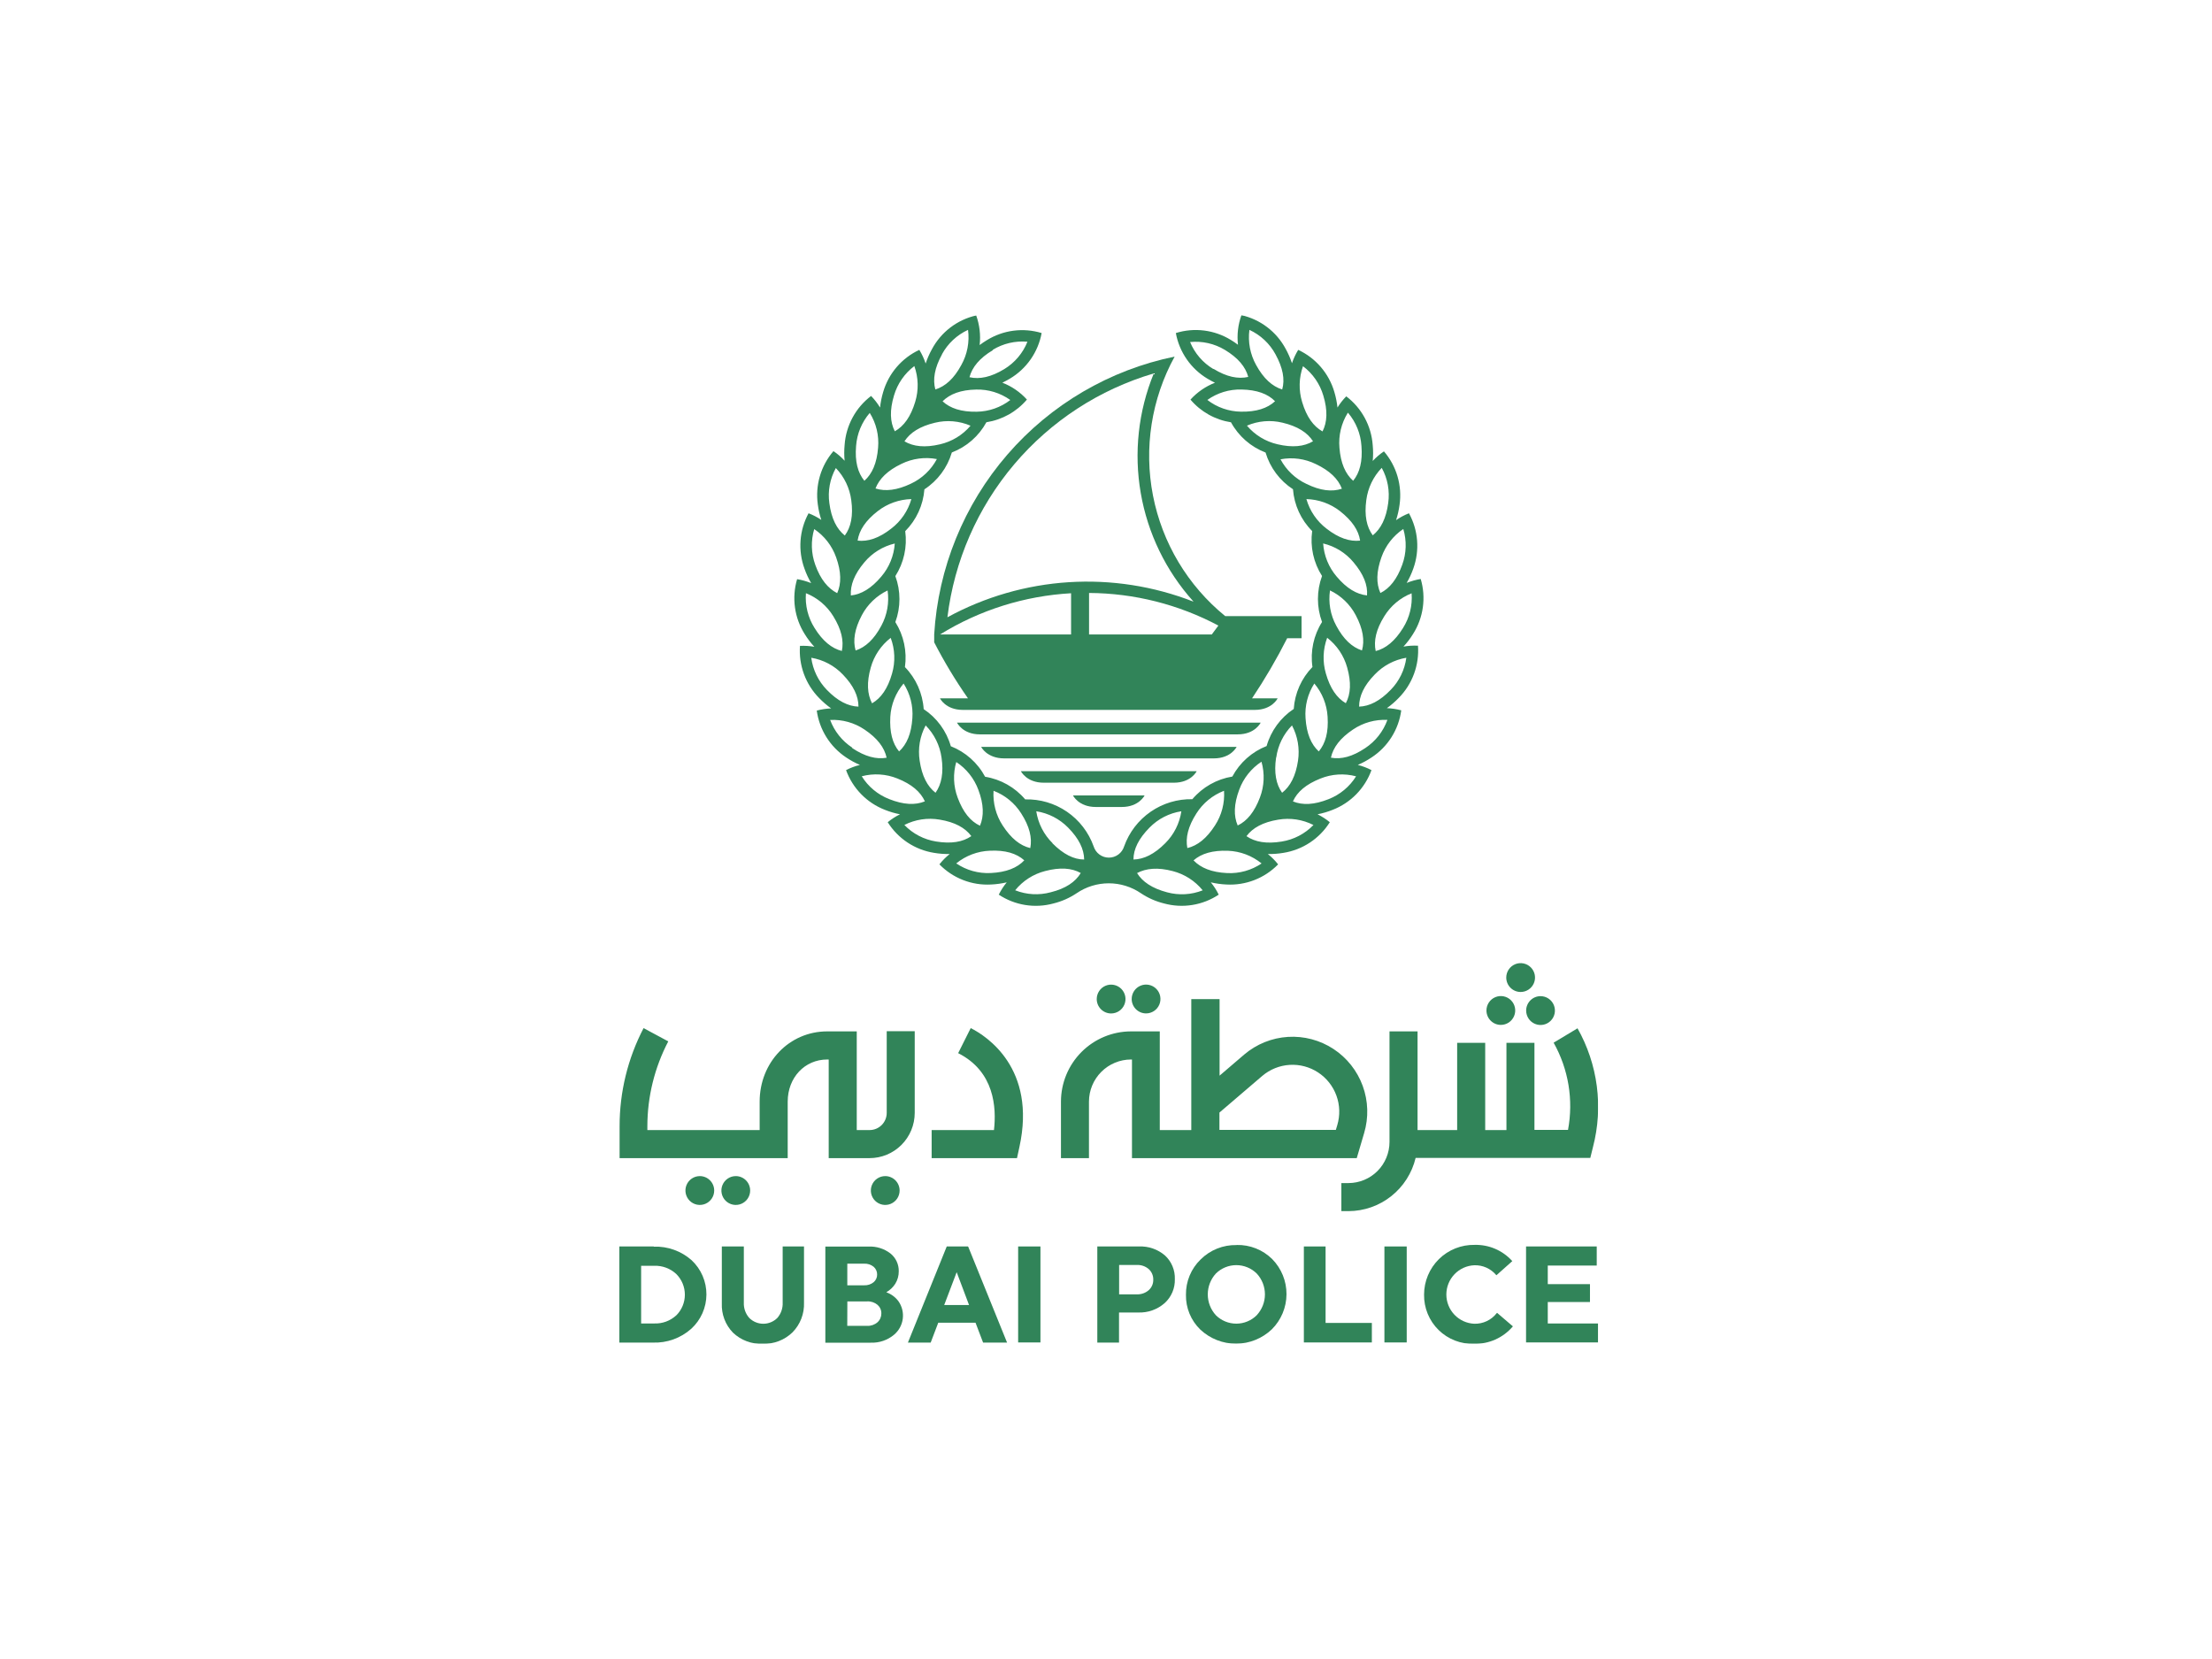 <?xml version="1.0" encoding="UTF-8"?> <svg xmlns="http://www.w3.org/2000/svg" width="400" height="300" viewBox="0 0 400 300" fill="none"> <rect width="400" height="300" fill="white"></rect> <g clip-path="url(#clip0_38_271)"> <mask id="mask0_38_271" style="mask-type:luminance" maskUnits="userSpaceOnUse" x="48" y="-3" width="305" height="306"> <path d="M352.416 -2.283H48.584V302.274H352.416V-2.283Z" fill="white"></path> </mask> <g mask="url(#mask0_38_271)"> <path d="M118.208 225.4H112V242.783H118.069C120.617 242.874 123.101 241.977 125.006 240.28C125.863 239.494 126.55 238.54 127.021 237.475C127.492 236.411 127.739 235.261 127.744 234.096C127.75 232.932 127.515 231.779 127.054 230.71C126.593 229.641 125.916 228.68 125.066 227.886C123.185 226.224 120.74 225.347 118.234 225.435M122.283 237.864C121.203 238.856 119.776 239.381 118.312 239.324H115.936V228.894H118.312C119.778 228.845 121.205 229.376 122.283 230.372C122.778 230.862 123.171 231.446 123.439 232.09C123.707 232.734 123.845 233.424 123.845 234.122C123.845 234.82 123.707 235.51 123.439 236.154C123.171 236.798 122.778 237.382 122.283 237.872" fill="#318459"></path> <path d="M141.532 235.543C141.58 236.56 141.235 237.556 140.569 238.324C139.895 238.998 138.981 239.377 138.029 239.377C137.076 239.377 136.163 238.998 135.488 238.324C134.813 237.56 134.462 236.563 134.509 235.543V225.4H130.529V235.673C130.485 236.651 130.641 237.628 130.988 238.543C131.336 239.458 131.867 240.292 132.549 240.992C133.264 241.671 134.107 242.198 135.029 242.543C135.951 242.888 136.933 243.043 137.916 243C138.908 243.037 139.897 242.873 140.823 242.518C141.75 242.162 142.596 241.623 143.309 240.931C144.005 240.223 144.548 239.38 144.906 238.453C145.264 237.526 145.429 236.536 145.39 235.543V225.4H141.532V235.543Z" fill="#318459"></path> <path d="M160.295 233.666C160.941 233.298 161.488 232.779 161.89 232.153C162.313 231.473 162.532 230.686 162.523 229.885C162.535 229.268 162.406 228.656 162.144 228.096C161.882 227.537 161.496 227.046 161.014 226.661C159.88 225.792 158.478 225.352 157.052 225.418H149.249V242.8H157.468C158.996 242.857 160.49 242.346 161.665 241.366C162.537 240.639 163.104 239.608 163.25 238.479C163.396 237.351 163.112 236.209 162.454 235.282C161.908 234.558 161.164 234.008 160.312 233.7M157.988 231.858C157.5 232.256 156.882 232.457 156.254 232.423H153.22V228.512H156.254C156.882 228.478 157.5 228.679 157.988 229.077C158.188 229.25 158.347 229.465 158.455 229.707C158.563 229.949 158.617 230.211 158.613 230.476C158.617 230.738 158.563 230.998 158.455 231.237C158.347 231.476 158.188 231.688 157.988 231.858ZM153.228 235.334H156.809C157.493 235.297 158.165 235.52 158.691 235.96C158.912 236.153 159.088 236.392 159.206 236.661C159.325 236.93 159.383 237.222 159.376 237.516C159.379 237.815 159.319 238.112 159.199 238.386C159.08 238.66 158.903 238.906 158.682 239.106C158.164 239.556 157.494 239.79 156.809 239.758H153.211L153.228 235.334Z" fill="#318459"></path> <path d="M175.026 225.4H171.202L164.179 242.783H168.298L169.668 239.185H176.405L177.775 242.783H182.11L175.104 225.487L175.026 225.4ZM175.234 235.986H170.743L172.997 230.05L175.234 235.986Z" fill="#318459"></path> <path d="M188.145 225.4H184.113V242.757H188.145V225.4Z" fill="#318459"></path> <path d="M205.928 225.4H198.428V242.783H202.355V237.342H205.824C207.574 237.409 209.283 236.803 210.601 235.647C211.205 235.101 211.684 234.429 212.003 233.679C212.322 232.928 212.474 232.117 212.448 231.302C212.476 230.502 212.33 229.706 212.022 228.968C211.714 228.229 211.25 227.567 210.662 227.026C209.352 225.904 207.666 225.323 205.945 225.4M202.373 228.746H205.581C206.366 228.712 207.136 228.979 207.731 229.494C207.996 229.735 208.206 230.031 208.347 230.361C208.488 230.691 208.556 231.047 208.546 231.406C208.555 231.762 208.487 232.116 208.347 232.443C208.206 232.77 207.996 233.063 207.731 233.301C207.136 233.818 206.368 234.088 205.581 234.057H202.373V228.746Z" fill="#318459"></path> <path d="M223.607 225.148C222.404 225.121 221.207 225.338 220.09 225.786C218.972 226.234 217.957 226.904 217.104 227.756C216.253 228.58 215.579 229.571 215.124 230.667C214.669 231.762 214.443 232.94 214.459 234.126C214.435 235.301 214.653 236.468 215.101 237.554C215.549 238.64 216.216 239.621 217.061 240.436C218.817 242.082 221.136 242.993 223.541 242.982C225.946 242.97 228.256 242.038 229.997 240.375C231.678 238.698 232.628 236.421 232.64 234.043C232.651 231.665 231.723 229.38 230.058 227.686C229.212 226.848 228.206 226.19 227.101 225.751C225.995 225.312 224.813 225.101 223.624 225.131M227.257 237.837C226.274 238.812 224.946 239.358 223.563 239.358C222.181 239.358 220.853 238.812 219.87 237.837C218.928 236.808 218.405 235.462 218.405 234.065C218.405 232.669 218.928 231.323 219.87 230.293C220.854 229.321 222.181 228.776 223.563 228.776C224.946 228.776 226.272 229.321 227.257 230.293C228.21 231.316 228.74 232.662 228.74 234.061C228.74 235.46 228.21 236.807 227.257 237.829" fill="#318459"></path> <path d="M270.636 237.481C270.158 238.089 269.546 238.577 268.848 238.906C268.149 239.234 267.384 239.395 266.613 239.376C265.25 239.32 263.962 238.739 263.018 237.753C262.073 236.768 261.546 235.454 261.546 234.087C261.546 232.721 262.073 231.407 263.018 230.421C263.962 229.435 265.25 228.854 266.613 228.799C267.354 228.776 268.091 228.92 268.769 229.221C269.448 229.522 270.05 229.971 270.532 230.537L270.601 230.606L273.471 228.051L273.402 227.973C272.547 227.042 271.504 226.305 270.342 225.812C269.18 225.319 267.926 225.081 266.665 225.114C265.472 225.09 264.286 225.306 263.177 225.748C262.068 226.189 261.058 226.848 260.207 227.686C259.355 228.524 258.678 229.523 258.216 230.626C257.755 231.729 257.517 232.913 257.517 234.109C257.499 235.298 257.722 236.478 258.173 237.578C258.624 238.678 259.294 239.674 260.142 240.506C260.99 241.337 261.998 241.988 263.104 242.416C264.21 242.845 265.392 243.044 266.578 243C267.888 243.029 269.189 242.768 270.388 242.237C271.587 241.705 272.654 240.915 273.514 239.923L273.584 239.854L270.722 237.403L270.636 237.481Z" fill="#318459"></path> <path d="M239.708 225.4H235.78V242.757H248.075V239.228H239.708V225.4Z" fill="#318459"></path> <path d="M254.378 225.4H250.347V242.757H254.378V225.4Z" fill="#318459"></path> <path d="M279.887 239.324V235.447H287.517V232.214H279.887V228.851H288.74V225.4H275.959V242.757H288.991V239.324H279.887Z" fill="#318459"></path> <path d="M207.246 183.257C207.76 183.257 208.263 183.104 208.691 182.817C209.119 182.531 209.452 182.124 209.649 181.647C209.846 181.171 209.897 180.647 209.797 180.141C209.697 179.635 209.449 179.17 209.085 178.806C208.721 178.441 208.258 178.193 207.753 178.092C207.249 177.992 206.726 178.043 206.25 178.241C205.775 178.438 205.369 178.772 205.083 179.201C204.797 179.63 204.645 180.134 204.645 180.649C204.645 181.341 204.919 182.004 205.406 182.493C205.894 182.982 206.556 183.257 207.246 183.257Z" fill="#318459"></path> <path d="M274.98 179.381C275.494 179.381 275.997 179.228 276.425 178.941C276.852 178.655 277.186 178.247 277.383 177.771C277.58 177.295 277.631 176.77 277.531 176.265C277.43 175.759 277.183 175.294 276.819 174.93C276.455 174.565 275.992 174.317 275.487 174.216C274.982 174.115 274.459 174.167 273.984 174.364C273.509 174.562 273.103 174.896 272.817 175.325C272.531 175.753 272.378 176.258 272.378 176.773C272.378 177.465 272.652 178.128 273.14 178.617C273.628 179.106 274.29 179.381 274.98 179.381Z" fill="#318459"></path> <path d="M271.399 185.334C271.913 185.334 272.416 185.181 272.844 184.895C273.272 184.608 273.605 184.201 273.802 183.724C273.999 183.248 274.051 182.724 273.95 182.218C273.85 181.712 273.602 181.248 273.238 180.883C272.875 180.518 272.411 180.27 271.906 180.169C271.402 180.069 270.879 180.12 270.404 180.318C269.928 180.515 269.522 180.849 269.236 181.278C268.95 181.707 268.798 182.211 268.798 182.727C268.798 183.418 269.072 184.081 269.56 184.57C270.048 185.059 270.709 185.334 271.399 185.334Z" fill="#318459"></path> <path d="M275.977 182.744C275.977 183.26 276.13 183.764 276.415 184.193C276.701 184.621 277.107 184.956 277.583 185.153C278.058 185.35 278.581 185.402 279.086 185.301C279.59 185.201 280.054 184.952 280.418 184.588C280.781 184.223 281.029 183.758 281.129 183.253C281.23 182.747 281.178 182.223 280.981 181.746C280.784 181.27 280.451 180.863 280.023 180.576C279.596 180.29 279.093 180.137 278.578 180.137C277.888 180.137 277.227 180.411 276.739 180.9C276.251 181.389 275.977 182.053 275.977 182.744Z" fill="#318459"></path> <path d="M285.28 185.942L280.945 188.55C283.637 193.337 284.558 198.923 283.546 204.324H277.477V188.576H272.413V204.35H268.572V188.576H263.5V204.35H256.338V186.507H251.266V206.497C251.266 208.469 250.485 210.36 249.095 211.755C247.705 213.15 245.819 213.934 243.852 213.937H242.561V219.012H243.852C246.66 219.004 249.383 218.05 251.584 216.303C253.786 214.557 255.338 212.119 255.991 209.383H287.578L288.055 207.444C289.96 200.169 288.948 192.436 285.237 185.899" fill="#318459"></path> <path d="M175.538 185.908L173.266 190.444C179.847 193.764 180.202 200.292 179.743 204.35H168.471V209.426H183.905L184.338 207.436C187.477 193.165 178.39 187.35 175.529 185.908" fill="#318459"></path> <path d="M245.344 209.426L246.679 204.898C247.514 202.101 247.424 199.11 246.424 196.368C245.425 193.627 243.568 191.283 241.131 189.685C238.694 188.088 235.807 187.322 232.901 187.503C229.995 187.683 227.224 188.801 225.003 190.688L220.538 194.512V180.676H215.422V204.35H209.725V186.507H204.523C201.165 186.512 197.945 187.851 195.571 190.231C193.196 192.612 191.86 195.839 191.855 199.205V209.426H196.919V199.205C196.924 197.186 197.727 195.251 199.152 193.824C200.577 192.397 202.509 191.594 204.523 191.592H204.697V209.426H245.344ZM220.512 201.187L228.263 194.555C229.654 193.375 231.388 192.677 233.207 192.564C235.026 192.452 236.832 192.932 238.356 193.933C239.881 194.933 241.042 196.401 241.667 198.117C242.292 199.833 242.347 201.705 241.824 203.455L241.564 204.324H220.512V201.187Z" fill="#318459"></path> <path d="M160.078 212.676C159.564 212.676 159.061 212.829 158.633 213.116C158.205 213.402 157.872 213.81 157.675 214.286C157.478 214.762 157.427 215.287 157.527 215.792C157.627 216.298 157.875 216.763 158.239 217.128C158.603 217.492 159.066 217.74 159.571 217.841C160.075 217.942 160.598 217.89 161.074 217.693C161.549 217.495 161.955 217.161 162.241 216.732C162.527 216.304 162.679 215.8 162.679 215.284C162.679 214.592 162.405 213.929 161.918 213.44C161.43 212.951 160.768 212.676 160.078 212.676Z" fill="#318459"></path> <path d="M133.052 212.676C132.537 212.676 132.034 212.829 131.607 213.116C131.179 213.402 130.846 213.81 130.649 214.286C130.452 214.762 130.4 215.287 130.501 215.792C130.601 216.298 130.849 216.763 131.213 217.128C131.576 217.492 132.04 217.74 132.544 217.841C133.049 217.942 133.572 217.89 134.047 217.693C134.523 217.495 134.929 217.161 135.215 216.732C135.5 216.304 135.653 215.8 135.653 215.284C135.653 214.592 135.379 213.929 134.891 213.44C134.403 212.951 133.742 212.676 133.052 212.676Z" fill="#318459"></path> <path d="M126.549 212.676C126.034 212.676 125.532 212.829 125.104 213.116C124.676 213.402 124.343 213.81 124.146 214.286C123.949 214.762 123.897 215.287 123.998 215.792C124.098 216.298 124.346 216.763 124.71 217.128C125.073 217.492 125.537 217.74 126.041 217.841C126.546 217.942 127.069 217.89 127.544 217.693C128.02 217.495 128.426 217.161 128.712 216.732C128.998 216.304 129.15 215.8 129.15 215.284C129.15 214.592 128.876 213.929 128.388 213.44C127.9 212.951 127.239 212.676 126.549 212.676Z" fill="#318459"></path> <path d="M200.925 183.266C201.439 183.266 201.942 183.113 202.37 182.826C202.798 182.54 203.131 182.132 203.328 181.656C203.525 181.179 203.576 180.655 203.476 180.149C203.376 179.644 203.128 179.179 202.764 178.814C202.4 178.45 201.937 178.201 201.432 178.101C200.928 178 200.405 178.052 199.929 178.249C199.454 178.447 199.048 178.781 198.762 179.21C198.476 179.638 198.324 180.142 198.324 180.658C198.324 181.35 198.598 182.013 199.086 182.502C199.573 182.991 200.235 183.266 200.925 183.266Z" fill="#318459"></path> <path d="M160.347 201.248C160.347 202.07 160.021 202.86 159.44 203.442C158.86 204.023 158.073 204.35 157.252 204.35H154.928V186.507H149.587C142.737 186.507 137.37 192.087 137.37 199.214V204.35H117.064V203.664C117.069 198.317 118.366 193.05 120.844 188.315L116.379 185.916C113.524 191.394 112.037 197.484 112.043 203.664V209.426H142.442V199.214C142.442 194.868 145.512 191.592 149.587 191.592H149.856V209.426H157.252C159.415 209.424 161.489 208.561 163.018 207.028C164.548 205.495 165.408 203.416 165.411 201.248V186.473H160.347V201.248Z" fill="#318459"></path> <path d="M256.39 116.761C255.52 116.719 254.647 116.774 253.789 116.926C254.44 116.225 255.021 115.462 255.523 114.649C256.452 113.186 257.056 111.541 257.295 109.824C257.535 108.107 257.404 106.359 256.911 104.697C256.04 104.841 255.188 105.08 254.37 105.41C254.854 104.581 255.258 103.708 255.575 102.803C256.158 101.177 256.39 99.446 256.254 97.724C256.118 96.002 255.617 94.329 254.786 92.816C253.963 93.138 253.181 93.555 252.454 94.059C252.75 93.151 252.962 92.217 253.087 91.269C253.329 89.552 253.202 87.803 252.714 86.139C252.227 84.475 251.39 82.935 250.26 81.622C249.519 82.121 248.838 82.704 248.231 83.36C248.324 82.409 248.324 81.452 248.231 80.501C248.107 78.772 247.616 77.09 246.79 75.567C245.965 74.044 244.824 72.716 243.445 71.671C242.843 72.285 242.311 72.964 241.859 73.696C241.758 72.745 241.569 71.805 241.295 70.888C240.81 69.225 239.976 67.684 238.848 66.369C237.721 65.055 236.326 63.997 234.757 63.266C234.292 64.027 233.914 64.837 233.63 65.683C233.33 64.78 232.947 63.907 232.486 63.075C231.666 61.546 230.528 60.211 229.149 59.161C227.77 58.112 226.181 57.372 224.491 56.991C223.874 58.704 223.66 60.536 223.867 62.345C223.455 62.033 223.026 61.743 222.584 61.476C221.11 60.568 219.459 59.987 217.742 59.771C216.025 59.555 214.282 59.71 212.63 60.224C212.942 61.93 213.614 63.549 214.601 64.973C215.588 66.397 216.867 67.593 218.353 68.481C218.812 68.759 219.272 69.002 219.705 69.211C218.013 69.87 216.496 70.914 215.275 72.262C217.146 74.467 219.747 75.923 222.601 76.364C223.969 78.874 226.186 80.813 228.853 81.831C229.667 84.564 231.425 86.918 233.812 88.471C234.029 91.326 235.259 94.009 237.281 96.032C236.894 98.868 237.527 101.748 239.067 104.158C238.078 106.842 238.078 109.792 239.067 112.476C237.537 114.892 236.922 117.779 237.333 120.611C235.342 122.657 234.143 125.347 233.951 128.198C231.569 129.776 229.828 132.156 229.044 134.908C226.389 135.951 224.191 137.908 222.844 140.427C220.025 140.887 217.462 142.338 215.613 144.52C212.926 144.465 210.291 145.258 208.078 146.786C205.865 148.314 204.188 150.501 203.283 153.038C203.103 153.631 202.737 154.15 202.24 154.519C201.743 154.888 201.14 155.087 200.522 155.087C199.903 155.087 199.301 154.888 198.804 154.519C198.307 154.15 197.941 153.631 197.76 153.038C196.851 150.498 195.165 148.312 192.944 146.789C190.722 145.266 188.078 144.484 185.387 144.555C183.534 142.369 180.964 140.918 178.139 140.461C176.792 137.942 174.594 135.986 171.939 134.943C171.155 132.191 169.414 129.811 167.032 128.233C166.842 125.374 165.639 122.677 163.642 120.628C164.044 117.796 163.43 114.913 161.908 112.493C162.896 109.809 162.896 106.86 161.908 104.176C163.447 101.766 164.08 98.885 163.694 96.049C165.711 94.023 166.941 91.342 167.162 88.488C169.554 86.929 171.313 84.565 172.122 81.822C174.788 80.804 177.005 78.865 178.373 76.355C181.227 75.914 183.828 74.458 185.7 72.253C184.477 70.904 182.957 69.859 181.26 69.202C181.702 68.994 182.127 68.751 182.622 68.472C184.109 67.587 185.391 66.393 186.381 64.971C187.371 63.548 188.046 61.93 188.361 60.224C186.709 59.721 184.969 59.578 183.257 59.802C181.545 60.027 179.901 60.616 178.434 61.528C177.991 61.795 177.563 62.086 177.15 62.397C177.358 60.588 177.144 58.756 176.526 57.043C174.836 57.424 173.248 58.164 171.869 59.214C170.489 60.263 169.351 61.598 168.532 63.127C168.071 63.959 167.688 64.832 167.387 65.735C167.102 64.871 166.718 64.042 166.243 63.266C164.674 63.997 163.28 65.055 162.152 66.369C161.025 67.684 160.19 69.225 159.705 70.888C159.431 71.805 159.242 72.745 159.142 73.696C158.683 72.938 158.139 72.235 157.52 71.601C156.138 72.649 154.996 73.982 154.17 75.51C153.345 77.037 152.855 78.724 152.734 80.457C152.642 81.408 152.642 82.366 152.734 83.317C152.132 82.659 151.454 82.075 150.714 81.579C149.584 82.892 148.748 84.432 148.26 86.096C147.773 87.76 147.646 89.509 147.887 91.226C148.008 92.174 148.22 93.108 148.52 94.016C147.8 93.529 147.026 93.126 146.214 92.816C145.386 94.338 144.892 96.019 144.765 97.747C144.638 99.475 144.881 101.211 145.477 102.837C145.795 103.743 146.198 104.616 146.682 105.445C145.864 105.115 145.012 104.876 144.142 104.732C143.649 106.394 143.518 108.142 143.757 109.859C143.996 111.576 144.601 113.221 145.529 114.683C146.032 115.497 146.612 116.26 147.263 116.96C146.405 116.809 145.532 116.753 144.662 116.795C144.535 118.525 144.779 120.263 145.378 121.891C145.976 123.519 146.914 124.999 148.13 126.234C148.795 126.922 149.52 127.547 150.298 128.103C149.419 128.137 148.547 128.268 147.697 128.494C147.932 130.2 148.525 131.837 149.439 133.297C150.352 134.756 151.564 136.004 152.994 136.959C153.785 137.492 154.624 137.949 155.5 138.323C154.63 138.533 153.788 138.848 152.994 139.262C153.586 140.89 154.518 142.373 155.728 143.611C156.937 144.849 158.397 145.814 160.009 146.441C160.894 146.797 161.812 147.068 162.749 147.249C161.956 147.64 161.211 148.121 160.529 148.683C161.45 150.15 162.673 151.403 164.116 152.358C165.559 153.313 167.189 153.947 168.896 154.22C169.835 154.382 170.788 154.452 171.74 154.428C171.049 154.98 170.424 155.61 169.876 156.305C171.085 157.545 172.545 158.511 174.157 159.139C175.769 159.767 177.496 160.043 179.223 159.947C180.175 159.903 181.121 159.772 182.049 159.556C181.486 160.24 181.003 160.987 180.61 161.781C182.052 162.738 183.682 163.375 185.389 163.649C187.097 163.923 188.843 163.829 190.512 163.371C191.998 163.004 193.409 162.38 194.682 161.529C196.397 160.357 198.425 159.73 200.5 159.73C202.576 159.73 204.603 160.357 206.318 161.529C207.591 162.38 209.003 163.004 210.489 163.371C212.156 163.827 213.9 163.921 215.606 163.647C217.313 163.373 218.941 162.737 220.382 161.781C219.994 160.985 219.514 160.238 218.951 159.556C219.879 159.772 220.826 159.903 221.778 159.947C223.504 160.043 225.232 159.767 226.844 159.139C228.456 158.511 229.915 157.545 231.124 156.305C230.577 155.61 229.951 154.98 229.26 154.428C230.213 154.452 231.165 154.382 232.104 154.22C233.812 153.947 235.442 153.313 236.885 152.358C238.328 151.403 239.55 150.15 240.471 148.683C239.789 148.121 239.044 147.64 238.252 147.249C239.188 147.067 240.106 146.796 240.991 146.441C242.603 145.814 244.063 144.849 245.273 143.611C246.482 142.373 247.414 140.89 248.006 139.262C247.223 138.851 246.393 138.536 245.535 138.323C246.41 137.947 247.249 137.49 248.041 136.959C249.489 136.008 250.716 134.756 251.639 133.288C252.562 131.82 253.16 130.17 253.39 128.45C252.54 128.224 251.668 128.092 250.789 128.059C251.566 127.506 252.289 126.88 252.948 126.191C254.164 124.956 255.103 123.475 255.701 121.847C256.299 120.219 256.543 118.482 256.416 116.752M179.665 142.999C181.731 143.784 183.487 145.221 184.668 147.093C186.176 149.448 186.671 151.508 186.307 153.359C184.477 152.925 182.838 151.621 181.304 149.257C180.099 147.402 179.525 145.208 179.665 142.999ZM172.902 137.785C174.751 138.993 176.161 140.767 176.925 142.843C177.905 145.45 177.948 147.588 177.211 149.318C175.477 148.509 174.159 146.876 173.179 144.251C172.394 142.165 172.308 139.88 172.937 137.741M167.387 131.179C168.941 132.752 169.948 134.785 170.257 136.976C170.665 139.74 170.257 141.826 169.174 143.356C167.691 142.208 166.711 140.322 166.304 137.559C165.963 135.371 166.343 133.131 167.387 131.179ZM163.399 123.601C164.59 125.462 165.147 127.661 164.986 129.867C164.804 132.657 163.98 134.612 162.584 135.881C161.379 134.438 160.85 132.405 160.997 129.606C161.129 127.397 161.971 125.289 163.399 123.601ZM155.847 111.25C156.879 109.296 158.512 107.727 160.503 106.774C160.824 108.964 160.428 111.199 159.376 113.145C158.058 115.613 156.506 117.047 154.72 117.63C154.208 115.822 154.538 113.719 155.847 111.25ZM153.861 107.678C153.74 105.801 154.503 103.819 156.307 101.681C157.725 99.984 159.654 98.792 161.804 98.283C161.654 100.491 160.796 102.592 159.359 104.271C157.555 106.409 155.734 107.487 153.861 107.678ZM157.46 120.715C158.054 118.582 159.319 116.699 161.067 115.344C161.844 117.416 161.929 119.685 161.309 121.81C160.538 124.504 159.324 126.243 157.694 127.181C156.827 125.521 156.697 123.401 157.46 120.715ZM161.153 95.597C158.942 97.336 156.939 97.97 155.084 97.762C155.361 95.902 156.523 94.129 158.734 92.417C160.475 91.065 162.602 90.307 164.804 90.252C164.193 92.382 162.913 94.257 161.153 95.597ZM182.7 72.331C180.957 73.675 178.829 74.419 176.63 74.452C173.838 74.504 171.827 73.844 170.448 72.566C171.775 71.236 173.76 70.497 176.517 70.445C178.725 70.387 180.891 71.049 182.691 72.331M179.509 63.266C181.392 62.113 183.597 61.597 185.795 61.797C184.97 63.857 183.5 65.593 181.607 66.743C179.223 68.194 177.142 68.629 175.312 68.212C175.798 66.395 177.15 64.735 179.544 63.319M170.335 64.066C171.39 62.122 173.045 60.573 175.052 59.651C175.343 61.844 174.917 64.073 173.838 66.004C172.503 68.481 170.934 69.872 169.139 70.428C168.645 68.611 169 66.517 170.353 64.066M169.07 76.442C171.216 75.919 173.473 76.108 175.503 76.981C174.075 78.669 172.14 79.849 169.989 80.344C167.275 80.988 165.168 80.762 163.555 79.806C164.57 78.224 166.356 77.085 169.07 76.442ZM161.665 71.514C162.289 69.392 163.578 67.527 165.341 66.195C166.089 68.28 166.144 70.552 165.497 72.67C164.691 75.347 163.451 77.068 161.812 77.989C160.945 76.312 160.859 74.191 161.665 71.514ZM163.009 83.882C164.995 82.906 167.243 82.601 169.416 83.013C168.375 84.966 166.729 86.528 164.726 87.463C162.211 88.662 160.104 88.897 158.318 88.332C158.986 86.594 160.494 85.081 163.009 83.882ZM154.807 80.649C154.968 78.441 155.834 76.344 157.278 74.669C158.45 76.546 158.979 78.755 158.786 80.962C158.57 83.751 157.711 85.698 156.307 86.941C155.119 85.49 154.572 83.465 154.807 80.649ZM151.148 84.638C152.679 86.231 153.658 88.276 153.939 90.47C154.312 93.242 153.887 95.319 152.769 96.84C151.304 95.667 150.341 93.772 149.977 91C149.667 88.808 150.078 86.575 151.148 84.638ZM147.237 95.676C149.073 96.906 150.463 98.699 151.2 100.786C152.136 103.394 152.162 105.54 151.39 107.261C149.708 106.392 148.373 104.775 147.428 102.142C146.676 100.063 146.609 97.796 147.237 95.676ZM145.737 107.27C147.789 108.083 149.523 109.54 150.679 111.424C152.153 113.806 152.622 115.874 152.231 117.717C150.411 117.256 148.763 115.926 147.289 113.545C146.111 111.675 145.567 109.474 145.737 107.27ZM149.526 124.756C147.985 123.174 146.993 121.135 146.7 118.942C148.877 119.307 150.878 120.368 152.405 121.967C154.347 123.974 155.24 125.895 155.24 127.781C153.367 127.72 151.468 126.764 149.526 124.756ZM154.096 135.186C152.274 133.985 150.88 132.235 150.116 130.188C152.321 130.08 154.502 130.69 156.333 131.927C158.656 133.482 159.931 135.177 160.33 137.02C158.483 137.35 156.428 136.82 154.113 135.281M160.798 144.503C158.74 143.701 156.997 142.253 155.83 140.375C157.964 139.808 160.224 139.948 162.272 140.774C164.873 141.809 166.468 143.19 167.249 144.911C165.515 145.624 163.399 145.537 160.798 144.503ZM169.26 152.168C167.08 151.819 165.072 150.77 163.538 149.179C165.506 148.178 167.744 147.84 169.919 148.214C172.676 148.666 174.532 149.691 175.65 151.195C174.107 152.264 172.018 152.62 169.26 152.168ZM179.145 157.87C176.937 157.98 174.752 157.371 172.919 156.132C174.642 154.729 176.771 153.924 178.989 153.837C181.781 153.707 183.809 154.306 185.223 155.575C183.939 156.94 181.971 157.739 179.153 157.87M190.017 161.346C187.888 161.929 185.628 161.804 183.575 160.99C184.959 159.278 186.856 158.059 188.986 157.514C191.682 156.801 193.798 156.957 195.437 157.87C194.465 159.486 192.714 160.677 190.017 161.346ZM190.338 152.473C188.758 150.92 187.724 148.894 187.39 146.702C189.573 147.039 191.588 148.072 193.139 149.648C195.107 151.638 196.026 153.55 196.052 155.428C194.179 155.428 192.272 154.463 190.304 152.481M255.263 107.287C255.434 109.492 254.889 111.693 253.711 113.562C252.237 115.944 250.59 117.273 248.769 117.734C248.379 115.891 248.838 113.823 250.321 111.442C251.477 109.558 253.211 108.1 255.263 107.287ZM253.763 95.667C254.396 97.781 254.33 100.043 253.572 102.116C252.636 104.723 251.301 106.401 249.619 107.235C248.847 105.497 248.873 103.394 249.809 100.76C250.546 98.673 251.936 96.88 253.772 95.65M247.07 90.435C247.351 88.241 248.33 86.196 249.861 84.603C250.931 86.54 251.342 88.773 251.032 90.965C250.668 93.738 249.705 95.632 248.24 96.806C247.122 95.285 246.697 93.207 247.07 90.435ZM241.633 113.136C240.577 111.192 240.181 108.956 240.506 106.766C242.497 107.718 244.13 109.287 245.162 111.242C246.471 113.71 246.801 115.813 246.289 117.621C244.503 117.039 242.942 115.605 241.633 113.136ZM243.367 127.164C241.746 126.225 240.532 124.487 239.76 121.793C239.142 119.668 239.224 117.401 239.994 115.327C241.747 116.678 243.016 118.563 243.61 120.698C244.373 123.383 244.252 125.504 243.367 127.164ZM241.711 104.263C240.273 102.583 239.416 100.483 239.266 98.274C241.414 98.781 243.341 99.974 244.754 101.673C246.558 103.811 247.356 105.792 247.2 107.67C245.335 107.478 243.515 106.401 241.711 104.263ZM243.757 74.634C245.198 76.322 246.053 78.432 246.194 80.649C246.419 83.439 245.882 85.49 244.694 86.941C243.289 85.698 242.431 83.751 242.214 80.962C242.022 78.757 242.549 76.549 243.714 74.669M235.624 66.221C237.388 67.553 238.677 69.418 239.301 71.54C240.107 74.217 240.012 76.338 239.153 78.015C237.515 77.094 236.275 75.408 235.468 72.696C234.822 70.578 234.877 68.306 235.624 66.221ZM225.931 59.651C227.938 60.573 229.593 62.122 230.648 64.066C231.991 66.517 232.382 68.611 231.861 70.428C230.067 69.872 228.489 68.455 227.145 66.004C226.07 64.072 225.645 61.844 225.931 59.651ZM219.428 66.743C217.528 65.615 216.046 63.897 215.205 61.85C217.398 61.634 219.602 62.131 221.491 63.266C223.885 64.709 225.237 66.343 225.723 68.159C223.885 68.577 221.812 68.159 219.428 66.691M224.396 74.443C222.198 74.411 220.069 73.667 218.327 72.323C220.126 71.04 222.293 70.378 224.5 70.437C227.292 70.489 229.278 71.228 230.57 72.557C229.191 73.835 227.179 74.495 224.387 74.443M225.489 76.972C227.516 76.1 229.77 75.911 231.913 76.433C234.636 77.077 236.422 78.215 237.437 79.797C235.824 80.753 233.717 80.979 231.003 80.336C228.851 79.84 226.917 78.66 225.489 76.972ZM231.558 83.056C233.729 82.644 235.974 82.949 237.957 83.925C240.48 85.125 241.989 86.611 242.656 88.375C240.87 88.975 238.763 88.74 236.249 87.506C234.245 86.571 232.599 85.01 231.558 83.056ZM236.231 90.252C238.433 90.307 240.56 91.065 242.301 92.417C244.512 94.155 245.674 95.893 245.951 97.762C244.078 97.97 242.067 97.301 239.882 95.597C238.124 94.256 236.847 92.381 236.24 90.252M237.671 123.601C239.098 125.289 239.941 127.397 240.072 129.606C240.254 132.396 239.691 134.438 238.477 135.881C237.09 134.612 236.266 132.657 236.084 129.867C235.923 127.661 236.479 125.462 237.671 123.601ZM230.786 136.976C231.089 134.788 232.086 132.755 233.63 131.179C234.669 133.133 235.052 135.37 234.723 137.559C234.307 140.322 233.327 142.208 231.844 143.356C230.752 141.826 230.353 139.74 230.76 136.976M224.093 142.799C224.856 140.724 226.267 138.95 228.116 137.741C228.723 139.87 228.626 142.139 227.838 144.207C226.859 146.815 225.506 148.466 223.815 149.274C223.061 147.536 223.113 145.424 224.093 142.799ZM216.35 147.093C217.53 145.224 219.282 143.788 221.344 142.999C221.492 145.207 220.92 147.403 219.714 149.257C218.205 151.612 216.541 152.925 214.711 153.359C214.347 151.508 214.841 149.448 216.35 147.093ZM207.879 149.648C209.428 148.071 211.445 147.037 213.627 146.702C213.305 148.893 212.283 150.921 210.714 152.481C208.746 154.463 206.838 155.393 204.965 155.428C204.965 153.55 205.911 151.638 207.879 149.648ZM211.035 161.355C208.338 160.642 206.587 159.452 205.616 157.879C207.254 157.009 209.37 156.81 212.067 157.522C214.198 158.07 216.097 159.288 217.486 160.999C215.43 161.812 213.167 161.937 211.035 161.355ZM221.899 157.879C219.107 157.748 217.139 156.949 215.83 155.584C217.243 154.341 219.298 153.742 222.064 153.846C224.281 153.933 226.411 154.738 228.133 156.14C226.3 157.379 224.116 157.989 221.908 157.879M231.783 152.177C229.035 152.629 226.945 152.273 225.402 151.204C226.52 149.7 228.376 148.675 231.133 148.223C233.308 147.848 235.546 148.187 237.515 149.187C235.976 150.777 233.965 151.826 231.783 152.177ZM240.254 144.512C237.653 145.546 235.538 145.633 233.804 144.92C234.575 143.182 236.179 141.817 238.781 140.783C240.829 139.956 243.089 139.816 245.223 140.383C244.053 142.259 242.311 143.707 240.254 144.512ZM250.885 130.188C250.131 132.269 248.73 134.052 246.887 135.273C244.564 136.829 242.552 137.359 240.671 137.011C241.07 135.168 242.344 133.474 244.668 131.918C246.498 130.681 248.679 130.071 250.885 130.18M245.769 127.781C245.769 125.895 246.636 123.974 248.604 121.967C250.131 120.368 252.132 119.307 254.309 118.942C254.016 121.136 253.021 123.176 251.474 124.756C249.532 126.764 247.642 127.72 245.769 127.781Z" fill="#318459"></path> <path d="M168.931 114.727V116.152C170.74 119.663 172.782 123.049 175.043 126.286H169.98C169.98 126.286 170.986 128.372 174.107 128.372H226.91C230.032 128.372 231.038 126.286 231.038 126.286H226.408C228.742 122.793 230.864 119.162 232.763 115.413H235.364V111.415H221.561C214.791 105.907 210.167 98.19 208.495 89.612C206.823 81.034 208.21 72.141 212.413 64.483C200.659 66.892 190.025 73.121 182.163 82.206C174.301 91.29 169.65 102.722 168.931 114.727ZM169.997 114.727C177.152 110.308 185.294 107.748 193.685 107.278V114.727H169.997ZM220.33 113.11L219.133 114.727H196.936V107.226C205.102 107.27 213.135 109.298 220.347 113.136M215.803 108.791C208.63 105.99 200.934 104.792 193.251 105.282C185.569 105.771 178.085 107.936 171.324 111.624C172.566 101.423 176.762 91.81 183.394 83.973C190.026 76.136 198.804 70.418 208.642 67.525C205.838 74.373 205.021 81.876 206.285 89.169C207.549 96.462 210.843 103.248 215.786 108.747" fill="#318459"></path> <path d="M198.159 145.928H202.85C205.971 145.928 206.977 143.842 206.977 143.842H194.032C194.032 143.842 195.038 145.928 198.159 145.928Z" fill="#318459"></path> <path d="M216.402 139.453H184.607C184.607 139.453 185.621 141.539 188.743 141.539H212.275C215.396 141.539 216.402 139.453 216.402 139.453Z" fill="#318459"></path> <path d="M223.581 135.064H177.428C177.428 135.064 178.442 137.141 181.607 137.141H219.488C222.618 137.141 223.624 135.056 223.624 135.056" fill="#318459"></path> <path d="M227.951 130.675H173.058C173.058 130.675 174.063 132.796 177.185 132.796H223.824C226.945 132.796 227.951 130.71 227.951 130.71" fill="#318459"></path> </g> </g> <defs> <clipPath id="clip0_38_271"> <rect width="177" height="186" fill="white" transform="translate(112 57)"></rect> </clipPath> </defs> </svg> 